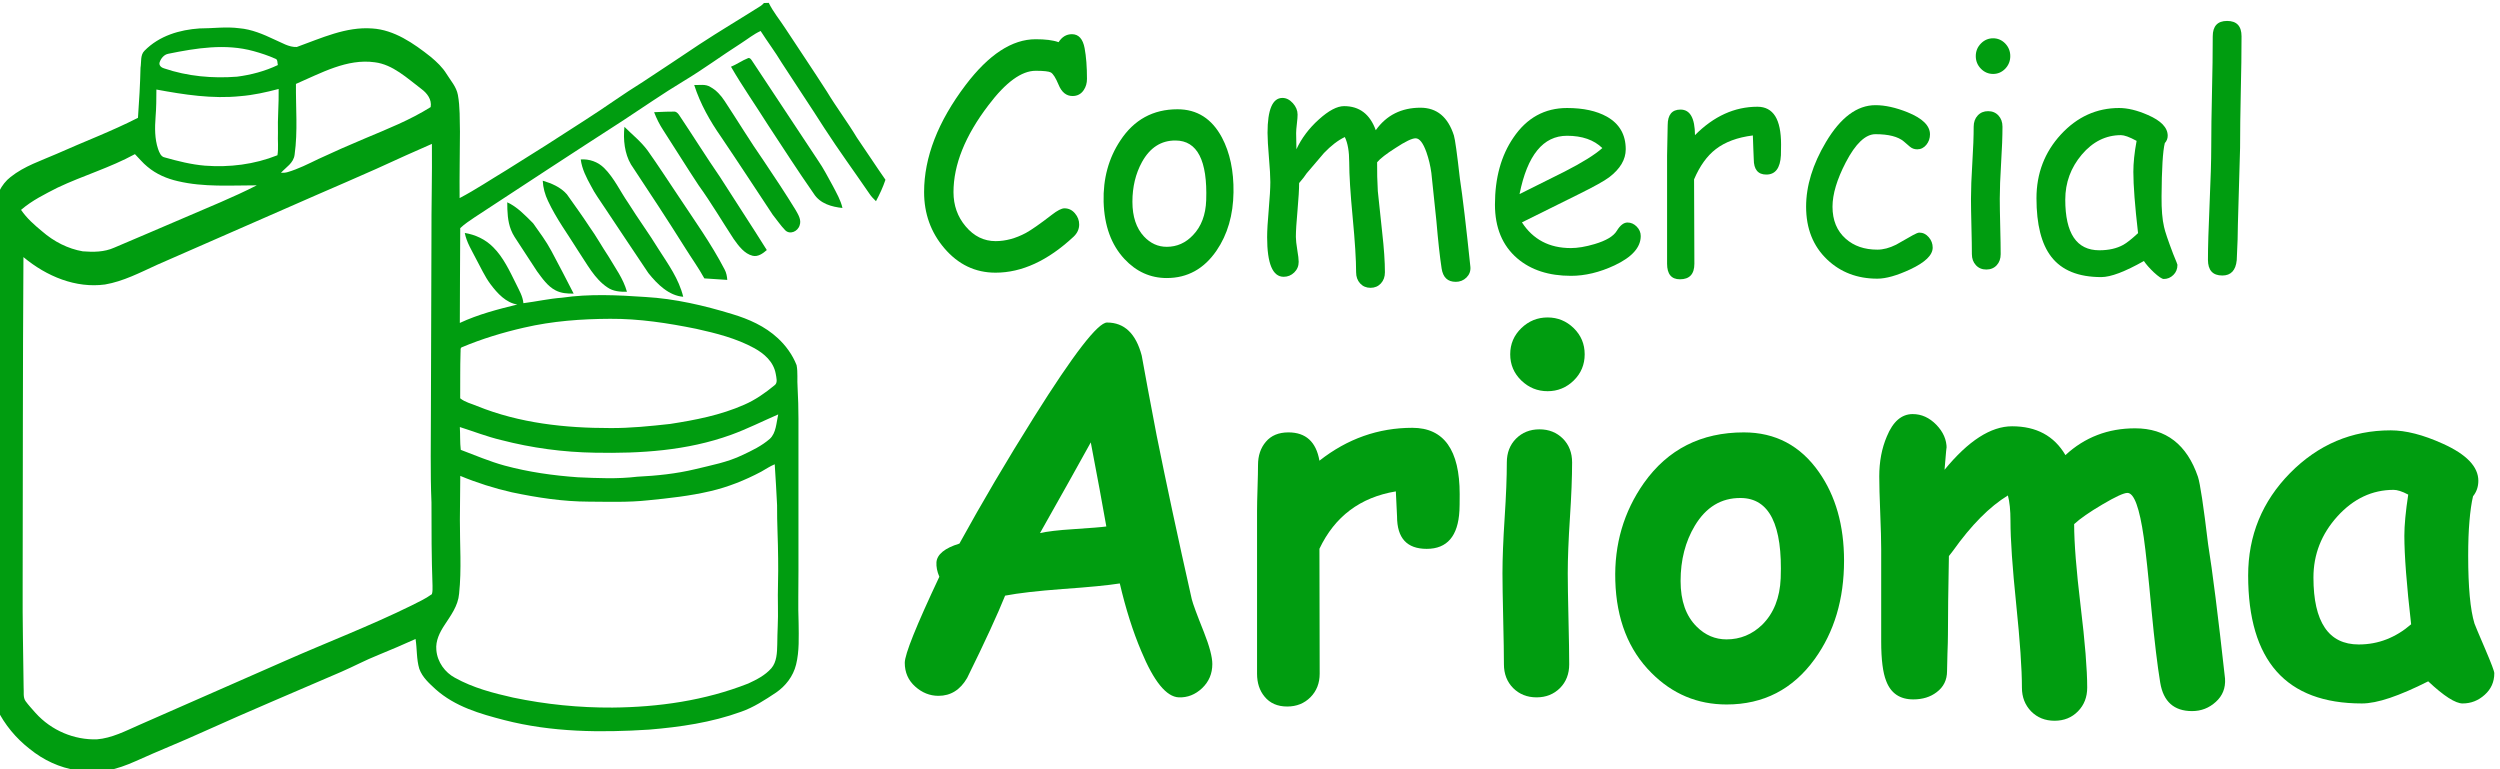 <?xml version="1.0" encoding="UTF-8"?>
<!DOCTYPE svg PUBLIC "-//W3C//DTD SVG 1.1//EN" "http://www.w3.org/Graphics/SVG/1.1/DTD/svg11.dtd">
<!-- Creator: CorelDRAW 2019 (64-Bit) -->
<svg xmlns="http://www.w3.org/2000/svg" xml:space="preserve" width="260mm" height="80mm" version="1.1" style="shape-rendering:geometricPrecision; text-rendering:geometricPrecision; image-rendering:optimizeQuality; fill-rule:evenodd; clip-rule:evenodd"
viewBox="0 0 26000 8000"
 xmlns:xlink="http://www.w3.org/1999/xlink"
 xmlns:xodm="http://www.corel.com/coreldraw/odm/2003">
 <defs>
  <style type="text/css">
   <![CDATA[
    .fil0 {fill:#009D10;fill-rule:nonzero}
   ]]>
  </style>
 </defs>
 <g id="Capa_x0020_1">
  <g id="_2624733697568">
   <path class="fil0" d="M12259.43 7252.54c-129.09,-5.29 -259.85,-165.73 -390.61,-481.32 -86.34,-203.64 -160.94,-438.13 -222.97,-703.47 -121.54,19.39 -321.03,38.79 -596.8,58.18 -259.85,19.4 -458.51,42.32 -595.97,68.76 -76.28,189.53 -207.04,475.15 -394.8,855.98 -72.09,124.29 -171,186 -298.4,186 -89.7,0 -170.99,-32.62 -242.25,-96.97 -72.09,-64.35 -108.12,-147.22 -108.12,-246.83 0,-88.15 119.86,-386.11 359.59,-894.76 -23.48,-53.77 -32.69,-104.02 -30.18,-150.74 6.7,-81.99 86.34,-147.22 238.89,-193.94 233.03,-424.02 492.03,-863.91 777.86,-1318.78 409.89,-653.22 663.02,-980.27 757.75,-980.27 179.38,0 300.08,114.6 360.43,343.8 32.69,184.24 84.65,461.04 155.06,829.52 99.76,496.31 221.29,1064.02 365.46,1704.02 11.74,47.6 53.65,161.32 125.73,341.15 58.68,148.1 88.02,259.17 88.02,333.22 0,99.62 -35.21,183.36 -106.45,251.24 -71.25,67 -152.56,98.73 -242.24,95.21zm-915.33 -2651.67c-127.41,230.96 -303.44,545.67 -528.07,943.25 73.75,-16.75 188.59,-30.86 343.66,-40.55 183.57,-12.35 298.41,-21.16 346.18,-28.21 -39.4,-223.91 -93.04,-515.7 -161.77,-874.49z"/>
   <path id="1" class="fil0" d="M15178.07 5311.39c-14.24,264.46 -128.24,396.69 -340.31,396.69 -206.2,0 -308.46,-111.95 -308.46,-336.74l-12.57 -260.94c-370.49,61.71 -635.37,260.94 -794.63,596.8l2.51 1299.39c0,97.85 -31.84,179.83 -95.55,244.19 -63.71,64.35 -144.18,96.96 -242.25,96.96 -101.42,0 -179.38,-34.38 -235.53,-103.14 -51.97,-62.58 -77.95,-141.92 -77.95,-238.01l0 -1692.55c0,-53.78 1.67,-134 5.03,-239.78 3.34,-105.79 5.03,-185.13 5.03,-238.9 0,-96.09 26.82,-177.19 82.14,-241.54 54.48,-64.35 132.44,-96.97 233.86,-96.97 181.05,0 288.35,97.85 322.71,294.43 290.02,-228.32 612.73,-342.03 966.46,-342.03 327.74,0 492.03,230.08 492.03,689.36 0,87.27 -0.84,145.45 -2.52,172.78z"/>
   <path id="2" class="fil0" d="M16095.08 4068.42c-105.61,0 -196.14,-37.02 -273.25,-111.07 -77.12,-74.93 -115.67,-165.73 -115.67,-272.4 0,-107.54 38.55,-197.46 115.67,-272.39 77.11,-74.05 167.64,-111.08 273.25,-111.08 104.78,0 195.31,37.03 271.59,111.08 76.27,74.93 113.99,164.85 113.99,272.39 0,106.67 -37.72,197.47 -113.99,272.4 -76.28,74.05 -166.81,111.07 -271.59,111.07zm209.55 1893.55c0,98.73 2.52,256.52 7.55,473.38 5.03,216.86 7.54,374.66 7.54,473.39 0,99.61 -31.85,182.48 -95.55,246.83 -64.54,64.35 -145.85,96.97 -243.92,96.97 -98.07,0 -179.38,-32.62 -243.92,-96.97 -63.71,-64.35 -95.55,-147.22 -95.55,-246.83 0,-98.73 -2.52,-256.53 -7.55,-473.39 -5.03,-216.86 -7.54,-374.65 -7.54,-473.38 0,-153.39 7.54,-345.57 22.63,-576.53 15.09,-230.96 22.63,-423.14 22.63,-576.53 0,-99.61 31.85,-182.47 95.56,-246.83 64.53,-64.35 145.84,-96.97 243.91,-96.97 98.07,0 179.38,32.62 243.92,96.97 63.71,64.36 95.56,147.22 95.56,246.83 0,153.39 -7.55,345.57 -22.63,576.53 -15.09,230.96 -22.64,423.14 -22.64,576.53z"/>
   <path id="3" class="fil0" d="M17956.76 7326.59c-303.44,0 -563.29,-109.31 -781.22,-327.93 -239.73,-238.9 -364.62,-558.9 -376.36,-958.24 -11.73,-379.94 88.02,-719.33 297.57,-1017.29 248.95,-350.85 595.13,-526.28 1039.38,-526.28 327.74,0 588.43,137.52 781.21,413.44 173.51,247.71 260.69,554.49 260.69,921.21 0,399.34 -101.43,740.49 -305.11,1022.58 -227.16,314.71 -533.11,472.51 -916.16,472.51zm146.68 -2147.43c-202.01,-1.76 -361.27,94.32 -477.78,289.14 -98.07,163.97 -147.53,355.26 -147.53,573.89 0,207.16 56.16,364.95 167.65,475.15 88.01,88.15 191.95,132.23 310.14,132.23 142.49,0 266.55,-51.13 371.32,-152.51 119.87,-119.01 183.58,-280.33 191.95,-483.08 20.96,-554.49 -117.34,-833.06 -415.75,-834.82z"/>
   <path id="4" class="fil0" d="M20223.27 4885.61c247.28,-301.49 481.14,-452.23 702.42,-452.23 252.31,0 437.56,99.61 554.9,299.72 99.75,-92.56 210.39,-162.2 331.93,-208.92 120.7,-46.72 252.3,-69.64 393.12,-69.64 320.2,0 538.14,168.37 652.97,504.24 22.63,68.76 57.84,302.36 105.61,700.82 45.27,279.45 103.95,744.9 176.03,1397.24 6.71,97.85 -25.15,178.95 -95.56,242.42 -70.41,64.35 -152.55,96.09 -247.27,96.09 -187.76,0 -298.4,-98.73 -331.09,-295.32 -29.34,-178.07 -59.52,-429.31 -90.53,-753.71 -32.69,-356.14 -59.51,-608.26 -80.46,-756.36 -44.43,-309.42 -100.59,-463.69 -170.17,-463.69 -37.71,0 -124.05,39.67 -258.16,119.01 -134.96,79.33 -233.87,148.09 -295.89,205.39 0,196.59 22.63,480.44 67.05,849.81 46.11,379.06 68.74,662.03 68.74,850.68 0,98.73 -31.85,180.72 -95.56,245.95 -64.54,66.12 -145.85,98.73 -243.92,98.73 -98.07,0 -179.37,-32.61 -243.91,-97.85 -63.71,-66.11 -95.56,-148.1 -95.56,-245.95 0,-196.58 -20.12,-485.72 -59.52,-868.31 -39.39,-381.71 -59.51,-670.85 -59.51,-867.44 0,-110.19 -9.21,-198.34 -26.82,-263.58 -189.43,115.49 -380.54,307.66 -571.67,576.53 -8.37,11.46 -22.63,29.97 -41.9,53.77 -6.7,348.21 -10.06,620.61 -10.06,818.95 0,48.49 -1.67,113.72 -5.03,194.82 -2.51,81.99 -4.19,142.81 -4.19,182.48 0,92.56 -36.04,165.73 -108.13,219.5 -65.38,50.25 -146.69,74.94 -243.08,74.94 -139.15,0 -233.02,-63.48 -281.64,-191.3 -34.37,-85.51 -51.97,-223.03 -51.97,-410.8l0 -959.99c0,-86.39 -3.35,-212.45 -10.06,-378.18 -6.71,-166.61 -10.06,-292.67 -10.06,-379.06 0,-153.39 25.99,-291.79 78.79,-415.21 63.71,-155.15 153.39,-232.72 269.07,-232.72 91.36,0 173.52,37.02 245.6,111.07 72.08,74.05 107.28,156.03 107.28,245.95 0,-36.14 -6.7,37.91 -21.79,222.15z"/>
   <path id="5" class="fil0" d="M25612.13 7316.01c-75.43,0 -195.29,-76.69 -358.74,-230.08 -150.05,75.81 -283.32,133.11 -397.32,171.9 -114.83,38.79 -212.07,58.18 -292.54,58.18 -393.95,0 -689.85,-111.07 -886.83,-333.22 -196.97,-222.15 -295.88,-555.37 -295.88,-997.9 0,-415.21 145.85,-770.47 436.71,-1065.78 291.7,-295.32 640.39,-443.42 1046.08,-443.42 155.91,0 336.13,45.84 540.65,138.4 247.28,111.08 370.49,239.78 370.49,386.12 0,61.71 -18.44,115.48 -55.32,161.32 -15.93,67.88 -28.5,154.27 -36.89,257.41 -9.21,103.14 -13.4,223.91 -13.4,361.43 0,326.17 21.79,560.66 65.38,704.35 5.03,14.98 41.91,104.02 111.47,265.34 62.88,147.22 94.73,230.96 94.73,251.24 0,90.8 -33.53,165.73 -99.76,224.79 -66.21,59.95 -142.49,89.92 -228.83,89.92zm-606.86 -1742.8c0,-55.54 3.36,-119.01 10.06,-190.41 6.7,-71.41 16.76,-151.63 30.17,-238.9 -32.69,-17.63 -62.02,-29.97 -87.17,-37.91 -25.14,-7.93 -46.94,-11.46 -64.54,-11.46 -222.96,0 -417.43,91.68 -584.24,275.04 -166.8,184.24 -249.78,395.81 -249.78,637.35 0,230.97 39.4,404.63 118.18,520.99 77.97,116.37 196.15,174.55 352.89,174.55 101.43,0 197.82,-17.63 288.35,-52.89 90.53,-35.27 176.02,-87.28 256.49,-156.92 -46.94,-409.91 -70.41,-716.69 -70.41,-919.44z"/>
   <path class="fil0" d="M11154.22 998.6c-64.99,0 -113.86,-39.91 -146.1,-119.74 -28.59,-68.35 -54.59,-110.46 -79.02,-125.22 -21.32,-11.48 -73.83,-17.5 -158.05,-17.5 -147.15,0 -310.4,118.66 -489.77,355.97 -243.32,318.23 -364.98,620.61 -364.98,906.03 0,137.79 42.11,256.45 126.34,355.96 85.78,102.25 189.77,153.65 311.43,153.65 104.5,0 209.01,-28.43 314.55,-84.75 58.75,-32.26 148.69,-95.14 270.36,-189.19 57.7,-44.84 101.38,-67.26 131.01,-67.26 43.68,0 80.07,17.5 109.19,51.95 29.64,34.99 44.19,73.27 44.19,115.92 0,48.12 -19.23,90.22 -57.71,126.86 -267.76,249.88 -538.64,374.55 -812.64,374.55 -210.04,0 -387.34,-84.75 -532.39,-254.81 -139.86,-164.58 -210.05,-358.69 -210.05,-583.43 0,-361.97 144.02,-733.24 432.06,-1113.81 240.71,-317.14 483,-475.71 727.88,-475.71 49.39,0 94.11,2.18 133.63,7.1 39.5,4.93 74.86,12.58 105.02,23.52 35.35,-55.23 81.62,-83.12 138.81,-83.12 69.67,0 113.87,48.67 132.07,146 16.11,86.39 24.43,193.02 24.43,318.78 0,44.29 -10.92,82.56 -33.28,115.92 -27.55,41.56 -66.55,62.33 -116.98,62.33z"/>
   <path id="1" class="fil0" d="M12134.79 2891.6c-171.05,0 -317.67,-66.16 -440.89,-198.48 -137.26,-147.64 -209,-345.58 -216.29,-594.37 -6.23,-241.13 52,-453.84 173.66,-637.01 142.45,-217.08 340.54,-325.34 594.78,-325.34 203.3,0 357.19,97.87 461.69,293.08 83.71,158.02 123.74,348.3 120.62,570.3 -3.11,236.76 -61.87,439.08 -176.77,606.94 -129.98,189.74 -302.59,284.88 -516.8,284.88zm90.99 -1430.41c-149.74,-1.09 -266.2,73.82 -349.39,224.19 -66.03,120.29 -99.31,258.08 -99.31,412.82 0,154.75 40.04,275.04 120.63,361.44 67.07,71.63 146.1,107.17 236.56,107.17 105.55,0 196.53,-40.47 272.96,-121.39 86.3,-89.68 132.06,-211.06 137.26,-363.62 14.03,-412.83 -92.03,-619.52 -318.71,-620.61z"/>
   <path id="2" class="fil0" d="M15139.4 2930.97c-83.71,0 -132.58,-46.48 -146.61,-139.43 -18.2,-117.56 -36.4,-282.69 -54.6,-496.49l-51.99 -496.49c-9.87,-73.81 -27.04,-145.99 -51.47,-215.98 -34.32,-96.24 -71.76,-144.35 -112.31,-144.35 -37.42,0 -107.09,33.35 -209.01,100.61 -97.22,61.78 -161.16,111.54 -191.33,148.72 -1.03,100.07 1.56,200.13 7.29,300.19l45.23 427.05c19.24,168.41 28.59,307.3 28.59,417.2 0,47.03 -14.03,85.3 -42.11,115.92 -28.07,30.08 -63.95,45.39 -107.62,45.39 -43.67,0 -79.55,-15.31 -107.63,-45.39 -28.07,-30.62 -42.11,-69.44 -42.11,-115.92 0,-129.04 -11.96,-319.87 -35.87,-571.4 -23.92,-252.07 -35.88,-442.9 -35.88,-571.94 0,-112.64 -15.07,-200.68 -45.75,-263.56 -71.23,33.9 -143.5,89.68 -216.81,166.23l-180.4 211.61c-16.13,25.7 -42.13,59.05 -77.99,100.61 0,63.97 -5.73,158.57 -16.64,283.24 -11.44,125.21 -17.16,217.62 -17.16,277.22 0,31.71 5.2,76.55 14.55,134.51 9.88,57.41 14.57,98.97 14.57,124.67 0,43.74 -15.6,80.38 -46.28,110.45 -31.2,30.08 -67.58,44.84 -109.7,44.84 -114.9,0 -172.09,-137.25 -172.09,-411.74 0,-63.97 5.2,-159.66 16.64,-287.06 10.91,-126.86 16.63,-222.55 16.63,-286.52 0,-56.87 -4.68,-141.62 -14.56,-254.81 -9.36,-113.18 -14.56,-198.48 -14.56,-256.44 0,-242.23 52,-363.62 154.94,-363.62 39.51,0 75.39,18.04 108.67,54.68 32.74,36.63 48.87,76 48.87,118.65 0,20.23 -2.08,51.95 -7.28,94.6 -5.2,42.65 -7.8,75.45 -7.8,97.87l3.12 167.87c53.03,-114.28 130.49,-217.63 233.44,-310.03 102.43,-92.41 189.77,-138.34 262.04,-138.34 159.62,0 269.32,83.66 329.63,250.43 55.63,-78.19 122.18,-136.7 199.65,-175.52 77.47,-38.82 165.86,-58.51 265.15,-58.51 170.03,0 285.96,96.24 347.84,288.71 11.95,38.27 32.75,188.1 62.38,450.01 28.08,183.72 64.48,489.93 109.19,918.61 3.12,42.65 -10.92,78.74 -41.08,108.81 -30.67,30.08 -68.11,44.84 -111.78,44.84z"/>
   <path id="3" class="fil0" d="M16337.81 2868.64c-229.8,0 -415.41,-60.15 -557.35,-180.99 -155.46,-132.87 -232.93,-319.88 -232.93,-559.92 0,-277.22 63.96,-509.61 192.38,-697.16 138.81,-205.05 324.94,-307.3 557.86,-307.3 168.46,0 306.24,30.08 413.35,89.68 131.01,73.81 196.52,187 196.52,339.56 0,106.62 -57.71,203.95 -172.61,291.44 -50.96,38.27 -158.57,97.87 -323.39,179.34l-583.35 289.26c56.67,88.58 127.9,155.29 212.65,200.12 84.75,44.84 183.53,67.26 296.35,67.26 69.67,0 152.34,-13.67 246.44,-41.56 120.1,-35.54 197.06,-81.47 231.36,-138.34 34.84,-57.41 71.75,-85.84 111.27,-85.84 35.88,0 67.59,14.21 95.14,42.1 28.08,28.43 42.12,61.24 42.12,98.42 0,118.11 -90.99,219.82 -272.44,305.11 -155.46,72.73 -306.23,108.82 -453.37,108.82zm-40.55 -1456.66c-124.27,0 -227.21,50.3 -309.35,150.91 -82.67,101.16 -144.03,252.62 -184.58,455.48l467.93 -233.48c184.05,-94.05 315.08,-175.52 393.06,-244.96 -87.35,-85.3 -210.05,-127.95 -367.06,-127.95z"/>
   <path id="4" class="fil0" d="M18521.47 1615.39c-7.27,133.41 -57.71,200.12 -151.81,200.12 -86.83,0 -130.51,-53.04 -130.51,-159.11 0,-20.24 -1.56,-57.96 -4.67,-112.64l-4.68 -135.06c-160.66,20.23 -289.08,67.8 -385.78,142.71 -90.47,69.44 -165.86,173.88 -225.65,313.86l3.12 877.6c0,107.72 -49.91,161.86 -150.25,161.86 -88.91,0 -133.63,-54.14 -133.63,-161.86l0 -1124.2c0,-35.54 1.05,-88.04 3.12,-158.57 2.08,-70.54 3.12,-123.58 3.12,-158.57 0,-107.72 44.72,-161.85 133.62,-161.85 99.31,0 149.22,88.58 150.26,265.74 195.49,-196.85 411.77,-295.27 649.89,-295.27 82.16,0 143.51,32.81 184.58,97.88 40.56,65.06 60.83,163.49 60.83,294.72 0,55.77 -0.52,92.95 -1.56,112.64z"/>
   <path id="5" class="fil0" d="M19523.88 2898.16c-207.96,0 -381.62,-66.16 -520.96,-198.48 -146.09,-138.89 -219.4,-322.06 -219.4,-550.08 0,-216.53 68.63,-440.71 205.88,-671.46 152.34,-256.44 324.43,-384.39 515.24,-384.39 99.83,0 211.09,24.6 333.79,73.81 155.45,62.88 233.44,139.43 233.44,230.2 0,40.47 -12.47,76.55 -37.95,108.27 -25.48,31.16 -57.19,47.02 -94.63,47.02 -29.63,0 -55.11,-9.29 -76.95,-27.88 -21.83,-18.6 -43.15,-36.64 -63.42,-54.68 -59.8,-49.76 -158.06,-74.91 -294.28,-74.91 -103.46,0 -206.41,97.32 -307.79,291.44 -92.55,178.25 -138.81,332.45 -138.81,462.58 0,141.08 45.74,252.08 137.25,333 85.26,76 194.97,113.73 329.11,113.73 60.83,0 125.82,-16.95 194.97,-51.39l176.25 -100.07c30.68,-16.95 52.52,-25.7 65.52,-25.7 37.94,0 70.18,15.86 97.73,47.57 27.56,31.72 41.08,67.81 41.08,108.27 0,78.19 -77.99,153.65 -234.48,226.92 -137.26,63.97 -251.13,96.23 -341.59,96.23z"/>
   <path id="6" class="fil0" d="M20728.54 768.95c-48.88,0 -91.51,-18.04 -126.86,-54.13 -35.88,-36.64 -53.56,-80.38 -53.56,-131.23 0,-51.4 17.68,-94.6 53.56,-131.23 35.35,-36.09 77.98,-54.14 126.86,-54.14 48.35,0 90.46,18.05 125.81,54.14 34.83,36.63 52.52,79.83 52.52,131.23 0,50.85 -17.69,94.59 -52.52,131.23 -35.35,36.09 -77.46,54.13 -125.81,54.13zm69.14 1299.18c0,64.52 1.56,160.21 4.68,287.61 3.12,127.41 4.68,223.1 4.68,287.07 0,47.03 -13.52,85.3 -41.08,115.37 -27.55,30.08 -63.94,44.84 -108.66,44.84 -43.67,0 -79.54,-14.76 -107.62,-44.84 -28.08,-30.07 -42.11,-68.34 -42.11,-115.37 0,-63.97 -1.56,-159.66 -4.68,-287.07 -3.12,-127.4 -4.68,-223.09 -4.68,-287.61 0,-100.06 4.68,-225.28 14.04,-375.1 9.35,-149.82 14.03,-275.04 14.03,-375.1 0,-48.12 14.05,-86.94 42.12,-117.01 28.07,-30.08 63.95,-44.84 107.62,-44.84 43.68,0 79.55,14.76 107.63,44.84 28.07,30.07 42.11,68.89 42.11,117.01 0,100.06 -4.68,225.28 -14.04,375.1 -9.36,149.82 -14.04,275.04 -14.04,375.1z"/>
   <path id="7" class="fil0" d="M22503.54 2901.44c-19.24,0 -54.07,-23.51 -105.02,-70.53 -45.76,-43.75 -79.55,-82.57 -101.9,-116.47 -97.75,55.23 -183.54,96.78 -257.88,125.22 -73.84,27.88 -136.22,42.1 -185.62,42.1 -238.12,0 -411.25,-70.54 -519.92,-211.61 -102.42,-132.32 -153.89,-335.18 -153.89,-608.58 0,-258.09 84.75,-478.99 253.71,-662.71 169.5,-183.73 371.75,-275.59 606.24,-275.59 88.38,0 187.69,24.06 297.39,72.18 138.3,59.6 207.44,131.78 207.44,215.98 0,28.98 -9.88,54.68 -30.15,77.1 -10.4,40.46 -18.2,107.17 -23.91,200.13 -5.73,92.95 -8.84,212.15 -9.88,357.05 -1.05,132.87 7.8,237.31 25.99,314.41 9.87,47.02 41.6,141.07 95.15,281.6 7.27,19.68 18.71,47.57 34.83,85.3l9.36 26.79c0,43.2 -14.04,78.19 -42.63,106.08 -28.6,27.88 -61.35,41.55 -99.31,41.55zm-316.63 -1113.81c0,-45.93 2.6,-96.24 8.32,-150.37 5.72,-54.13 14.04,-111.55 25.48,-172.24 -37.96,-20.78 -70.19,-35.54 -97.23,-45.39 -27.04,-9.29 -48.36,-14.21 -64.99,-14.21 -157.53,0 -293.75,67.8 -408.14,202.86 -114.38,135.6 -171.57,291.44 -171.57,468.05 0,175.52 29.64,307.3 88.39,394.79 59.27,88.03 147.66,131.78 265.68,131.78 97.74,0 180.41,-18.6 249.03,-56.32 36.4,-20.24 87.87,-60.7 153.9,-121.94 -32.75,-283.79 -48.87,-495.94 -48.87,-637.01z"/>
   <path id="8" class="fil0" d="M23296.94 1536.65l-22.88 796.68c0,84.2 -3.63,208.32 -11.95,371.82 -10.4,106.62 -60.31,160.21 -149.74,160.21 -99.82,0 -149.74,-54.68 -149.74,-163.5 0,-129.04 5.72,-323.7 17.16,-582.33 11.44,-259.18 17.16,-453.29 17.16,-582.88 0,-168.96 2.6,-361.98 7.79,-579.06 5.2,-217.62 7.81,-410.64 7.81,-579.6 0,-106.62 49.91,-160.21 149.22,-160.21 100.34,0 150.25,53.59 150.25,160.21 0,168.96 -2.6,361.98 -7.8,579.6 -4.68,217.08 -7.28,410.1 -7.28,579.06z"/>
   <g>
    <g>
     <g>
      <path class="fil0" d="M7945.04 31.42c16.53,-0.7 33.31,-1.11 50.09,-1.53 46.29,94.81 112.67,173.47 168.88,260.35 145,220.81 292.7,439.25 435.5,661.87 99.2,164.43 213.7,315.63 312.78,480.19 100.05,144.79 195.7,293.21 296.49,437.3 -25.84,77.69 -60.86,151.89 -98.59,222.9 -25.84,-25.06 -51.06,-50.96 -71.03,-82.14 -155.28,-226.8 -316.94,-447.89 -466.84,-679.28 -145,-228.19 -296.25,-451.22 -442.48,-678.3 -68.58,-114.03 -148.06,-219 -219.34,-330.52 -72.74,32.86 -136.55,85.34 -204.52,128.64 -200.72,128.09 -393.85,271.21 -597.52,393.31 -214.31,128.79 -421.04,273.16 -631.07,410.58 -514.98,331.77 -1027.62,668.27 -1540.27,1004.5 -51.68,35.36 -104.59,69.06 -150.76,113.47 -1.11,328.57 -3.92,657.28 -4.17,985.85 192.28,-89.66 395.58,-142.01 598.01,-191.57 -116.46,-17.68 -207.09,-114.59 -279.84,-212.46 -59.76,-79.91 -100.91,-174.45 -149.65,-262.85 -43.6,-86.74 -97.73,-169.72 -117.08,-268.99 108.02,17.54 213.83,65.44 295.88,148.55 105.32,104.42 170.97,247.54 238.81,383.71 29.89,63.34 68.46,124.61 75.2,198.25 133.61,-16.84 265.75,-47.05 400.1,-56.94 288.78,-42.05 580.74,-27.29 870.5,-7.52 305.68,17.68 607.07,87.85 901.97,178.07 169.37,51.1 337.89,124.19 474.81,251.72 80.95,75.74 151,169.99 193.74,279.42 14.45,75.88 4.17,154.54 10.29,231.67 12.86,217.61 8.33,435.78 9.06,653.8 0,417.68 0,835.21 0,1252.88 0.98,181 -5.76,361.99 1.59,542.98 1.35,144.1 8.33,291.95 -26.33,432.29 -30.61,124.33 -111.57,224.71 -207.33,290.43 -116.47,77.54 -234.65,155.09 -364.59,200.34 -309.23,112.21 -633.65,158.85 -956.35,185.73 -502.85,32.3 -1013.17,27.98 -1506.59,-99.27 -250.33,-65.16 -510.57,-138.11 -716.32,-322.45 -64.05,-59.86 -134.83,-120.7 -167.29,-210.5 -30.25,-99.83 -22.78,-207.59 -38.94,-310.34 -128.59,57.5 -257.67,113.89 -387.98,166.52 -131.04,51.93 -256.57,119.59 -386.14,175.7 -476.15,206.33 -954.51,406.4 -1428.09,620.39 -234.16,107.06 -472.73,200.75 -707.13,307.26 -193.13,86.88 -407.08,147.02 -613.93,95.37 -176.35,-26.59 -345.72,-104.28 -490.24,-222.2 -139.73,-108.6 -260.12,-250.74 -342.29,-419.48 -17.76,-38.15 -13.35,-82.29 -14.21,-123.64 0.37,-1127.85 -6,-2255.71 -1.84,-3383.71 0.13,-213.15 0.62,-426.45 -1.59,-639.6 -13.84,-348.34 -4.04,-697.38 -7.35,-1046.13 9.19,-132.27 71.89,-260.49 169.26,-335.4 144.38,-114.44 316.08,-168.87 478.47,-240.16 281.68,-126.14 569.72,-234.04 846.13,-375.07 12.37,-173.47 22.54,-347.23 26.45,-521.12 10.17,-59.17 -3.79,-131.85 40.79,-175.84 155.29,-158.44 368.99,-218.86 572.53,-232.64 138.02,0 276.54,-20.47 414.31,-1.95 127.25,10.58 248.49,62.09 365.44,117.5 75.08,31.47 150.64,81.45 232.32,77.41 254.61,-91.61 512.04,-213.29 784.53,-192.55 227.42,13.93 428.51,152.45 610.38,296.83 60.5,51.1 119.77,105.95 163.13,176.95 42.86,69.48 101.15,131.71 117.32,217.62 22.9,125.85 18.25,254.91 21.31,382.58 -0.61,230 -5.76,460 -3.55,690.14 165.94,-87.02 323.68,-192.97 485.21,-289.86 276.29,-171.39 550.98,-346.26 824.21,-524.05 200.97,-127.81 394.59,-269.96 597.15,-394.84 195.95,-128.78 391.28,-258.68 586.25,-389.41 211.14,-138.53 427.42,-266.62 640.39,-401.52 11.51,-8.36 22.16,-18.1 31.96,-29.24zm-6195.14 527.94l0 0c-41.88,7.52 -75.69,45.66 -90.14,89.66 -9.55,33.55 21.44,54.99 45.68,61.81 245.31,83.54 504.69,106.23 759.55,86.74 145.12,-18.65 289.51,-56.66 424.59,-120.85 -5.88,-23.8 0.49,-59.72 -27.06,-66.4 -72.87,-32.72 -148.43,-57.37 -224.49,-78.39 -292.45,-81.16 -596.29,-32.02 -888.13,27.43zm1328.04 313.39l0 0c-2.94,244.76 20.33,491.6 -13.84,734.83 -10.29,89.8 -90.87,131.71 -141.94,189.63 23.76,0.41 47.88,-0.42 71.03,-7.66 109.85,-32.58 213.58,-85.49 317.8,-135.61 161.54,-75.32 324.17,-147.16 488.03,-215.66 230.37,-97.04 464.4,-189.06 679.95,-324.53 14.32,-80.19 -39.81,-146.33 -94.18,-186.7 -151,-114.44 -299.68,-256.31 -487.06,-279.28 -288.53,-40.24 -557.71,111.8 -819.79,224.98zm-1451.37 58.48l0 0c-0.24,95.23 -0.85,190.46 -8.57,285.41 -8.45,110.96 -9.67,227.08 25.96,332.74 12.99,36.76 29.76,80.62 68.59,87.72 137.77,38.98 277.14,74.06 418.96,85.9 254.24,19.07 513.38,-11.97 754.03,-108.46 12.12,-74.34 1.59,-153.84 5.14,-230.14 -4.53,-153.28 10.29,-306.01 7.35,-459.16 -130.67,34.39 -262.44,64.04 -396.55,74.63 -292.94,30.35 -586.13,-15.18 -874.91,-68.64zm2594.85 684.85l0 0c-410.39,191.29 -827.03,364.62 -1240.11,547.84 -449.33,197.15 -899.03,393.04 -1348.24,590.46 -176.11,80.47 -351.49,172.08 -540.82,204.37 -302.5,40.8 -606.34,-82.83 -848.45,-284.85 -7.23,1143.32 -5.89,2286.63 -8.21,3429.94 -2.21,347.93 6.12,695.85 10.04,1043.77 4.53,47.89 -8.45,104.14 20.57,144.79 31.48,43.16 67.85,81.45 102.51,121.27 167.54,186.56 405.25,282.34 638.18,275.66 155.53,-12.25 299.43,-87.43 442.84,-150.64 506.04,-222.2 1011.95,-444.96 1518.11,-667.03 435.25,-191.99 878.21,-361.42 1306.97,-571.93 73.11,-37.73 148.92,-70.86 216.65,-120.29 9.55,-28.12 6.12,-59.45 6.73,-88.96 -10.41,-287.78 -11.26,-575.84 -10.9,-863.89 -13.47,-319.94 -5.14,-640.3 -5.88,-960.37 1.96,-594.22 3.68,-1188.43 5.64,-1782.5 -1.47,-329.12 7.96,-658.11 4.77,-987.24 -90.13,39.82 -180.51,79.22 -270.4,119.6zm-3623.21 335.66l0 0c-130.67,66.97 -264.4,132.13 -379.28,230.98 60.5,88.68 139.13,157.18 218.49,222.76 123.08,107.34 269.67,181.97 423.24,208.42 109.86,8.77 223.75,8.35 327.73,-38.29 242.85,-102.33 484.85,-207.16 727.33,-310.61 252.53,-109.71 508.24,-211.2 754.89,-337.48 -273.47,0 -550.25,20.6 -820.04,-43.16 -113.29,-25.62 -224.61,-72.12 -317.81,-150.92 -47.39,-37.73 -86.09,-87.15 -129.44,-130.31 -259.63,141.73 -539.96,223.04 -805.11,348.61zm4852.29 1455.46l0 0c-219.22,50.12 -436.23,115.7 -646.02,203.69 -21.67,6.68 -11.63,38.84 -14.94,56.94 -5.02,158.16 -2.2,316.32 -3.55,474.48 52.17,42.04 116.34,55.13 175.13,80.33 443.09,179.32 917.52,229.44 1385.11,229.16 208.07,1.53 415.65,-20.05 622.62,-42.74 261.1,-40.38 523.92,-90.77 770.69,-199.79 113.28,-48.86 217.38,-121.26 315.11,-201.87 37.35,-25.34 18.86,-81.17 12.98,-120.02 -23.27,-128.5 -123.69,-211.34 -221.3,-265.77 -190.68,-104.28 -399.36,-155.94 -605.85,-202.02 -295.26,-59.87 -594.21,-105.95 -894.62,-104 -299.92,1.25 -601.07,23.25 -895.36,91.61zm2151.14 1115.47l0 0c-456.19,164.7 -939.69,194.77 -1415.11,185.45 -327.6,-5.16 -654.71,-48.74 -974.11,-131.71 -145.98,-34.39 -286.82,-89.8 -430.1,-135.19 4.9,78.94 0.37,158.58 9.67,237.24 151.62,56.94 301.27,121.68 456.93,163.87 249.59,67.38 505.42,103.3 761.26,121.4 205.38,9.05 411.85,18.8 616.74,-5.85 202.19,-10.02 404.39,-30.49 602.67,-78.24 166.06,-40.93 336.17,-71.42 493.42,-147.86 98.34,-46.08 197.78,-93.7 282.89,-167.48 66.63,-61.26 67.61,-167.49 87.57,-254.37 -163.86,71.15 -324.66,152.04 -491.83,212.74zm313.88 383.42l0 0c-168.26,89.1 -344.62,159.42 -526.73,201.74 -213.82,50.4 -431.82,73.79 -649.08,95.37 -204.27,22.27 -409.65,15.03 -614.54,13.92 -269.43,-0.56 -537.38,-41.49 -801.79,-97.18 -182.23,-41.63 -362.02,-98.15 -536.53,-170.69 -2.21,152.73 -2.45,305.32 -4.04,458.05 -0.86,255.48 18.73,512.49 -8.08,766.99 -10.66,127.67 -87.2,226.66 -151.13,325.51 -49.23,74.62 -95.16,163.03 -85.6,260.21 10.52,128.22 92.46,234.73 192.51,288.33 190.2,105.95 398.88,159.97 605.61,206.47 340.94,71.42 687.89,106.09 1034.6,104 477.26,-4.45 958.43,-72.12 1410.95,-250.18 85.6,-39.82 174.03,-83.54 240.52,-158.86 55.97,-65.02 59.65,-161.5 61.36,-246.99 0.49,-129.61 10.53,-258.81 7.1,-388.43 -4.28,-167.77 5.76,-335.39 2.08,-503.16 -0.73,-185.86 -12.61,-371.45 -11.02,-557.31 -6.85,-141.87 -15.3,-283.74 -24.49,-425.47 -49.48,20.6 -94.79,51.09 -141.7,77.68z"/>
     </g>
     <path class="fil0" d="M7602.25 693.99c60.99,-25.06 116.35,-65.3 177.7,-89.24 17.15,-6.69 29.76,10.16 39.07,23.8 229.26,346.67 458.88,693.06 688.14,1039.73 58.91,84.37 105.57,178.49 156.4,269.13 36.98,72.39 79.48,143.4 97.97,225.54 -109.12,-11.42 -232.2,-43.02 -299.55,-150.5 -163.01,-233.21 -317.56,-473.65 -474.32,-712.14 -127.61,-202.85 -264.53,-398.18 -385.41,-606.32z"/>
     <path class="fil0" d="M7219.79 884.03c56.45,2.64 117.93,-12.67 169.37,21.3 59.15,31.88 107.28,84.51 146.1,143.68 136.43,206.75 265.39,420.04 406.59,622.61 113.9,169.44 227.06,339.71 334.22,514.86 25.35,45.66 60.74,99.82 40.41,156.35 -20.08,66.83 -103.48,100.52 -151.37,50.53 -47.27,-48.59 -85.72,-107.2 -128.83,-160.24 -178.8,-269.82 -355.65,-541.31 -536.78,-809.04 -114.5,-163.86 -216.4,-342.49 -279.71,-540.05z"/>
     <path class="fil0" d="M6802.66 1166.93c68.46,-2.5 136.92,-6.95 205.5,-5.98 22.54,-2.79 40.66,14.76 53.64,33.69 143.54,214.27 280.58,434.24 426.56,646.42 161.29,253.81 326.86,504.27 486.44,759.47 -42.13,36.76 -91.97,72.68 -147.82,59.31 -85.24,-20.88 -145,-101.35 -197.05,-175 -121.49,-186.15 -235.38,-378.97 -364.71,-558.29 -124.67,-188.51 -243.83,-381.48 -366.79,-571.38 -38.57,-58.06 -70.05,-121.69 -95.77,-188.24z"/>
     <path class="fil0" d="M6494.17 1319.39c81.56,81.02 171.82,151.89 241.75,246.98 109.73,154.4 212.72,314.79 318.9,472.39 165.33,250.6 340.95,493.83 481.3,764.21 17.51,32.71 24.99,70.17 27.55,108.03 -79.48,-4.73 -158.96,-9.74 -238.44,-15.73 -59.88,-109.15 -132.02,-208.56 -197.29,-313.4 -184.32,-294.04 -374.75,-583.21 -565.8,-871.54 -66.5,-112.77 -82.06,-258.54 -67.97,-390.94z"/>
     <path class="fil0" d="M6039.69 1658.26c87.93,-6.27 177.94,23.53 244.57,90.22 103.48,102.88 167.29,244.34 251.67,365.74 101.4,162.75 214.44,315.48 314.5,479.35 98.21,153.71 209.66,306.29 255.09,492.86 -147.81,-11.7 -267.34,-127.39 -362.62,-246.71 -152.47,-225.96 -302.86,-453.73 -454.48,-680.53 -48.25,-75.04 -102.5,-145.35 -142.8,-226.66 -46.53,-84.93 -93.07,-173.47 -105.93,-274.27z"/>
     <path class="fil0" d="M5644.37 1879.21c90.25,27.29 184.19,64.74 251.42,141.87 77.89,110.96 158.11,219.97 232.45,334.14 72.37,100.52 132.87,210.92 201.82,314.37 68.58,117.5 152.47,228.46 190.07,364.91 -69.44,1.11 -142.92,-3.21 -203.54,-45.95 -132.75,-88.13 -212.11,-243.09 -302.86,-378.27 -106.55,-172.22 -227.55,-334.14 -314.74,-520.84 -30.87,-64.88 -51.19,-136.3 -54.62,-210.23z"/>
     <path class="fil0" d="M5275.49 2104.06c103.98,47.47 186.4,135.46 269.19,218.16 65.88,93.28 134.71,184.61 189.46,287.22 77.64,147.72 156.87,294.46 231.82,443.99 -63.92,0.97 -129.93,-2.78 -188.72,-33.97 -81.07,-41.49 -137.28,-123.36 -192.76,-198.95 -63.56,-95.51 -125.53,-192.41 -188.48,-288.48 -29.39,-45.52 -62.09,-89.38 -81.69,-141.73 -35.51,-89.52 -38.57,-189.76 -38.82,-286.24z"/>
    </g>
   </g>
  </g>
 </g>
</svg>

